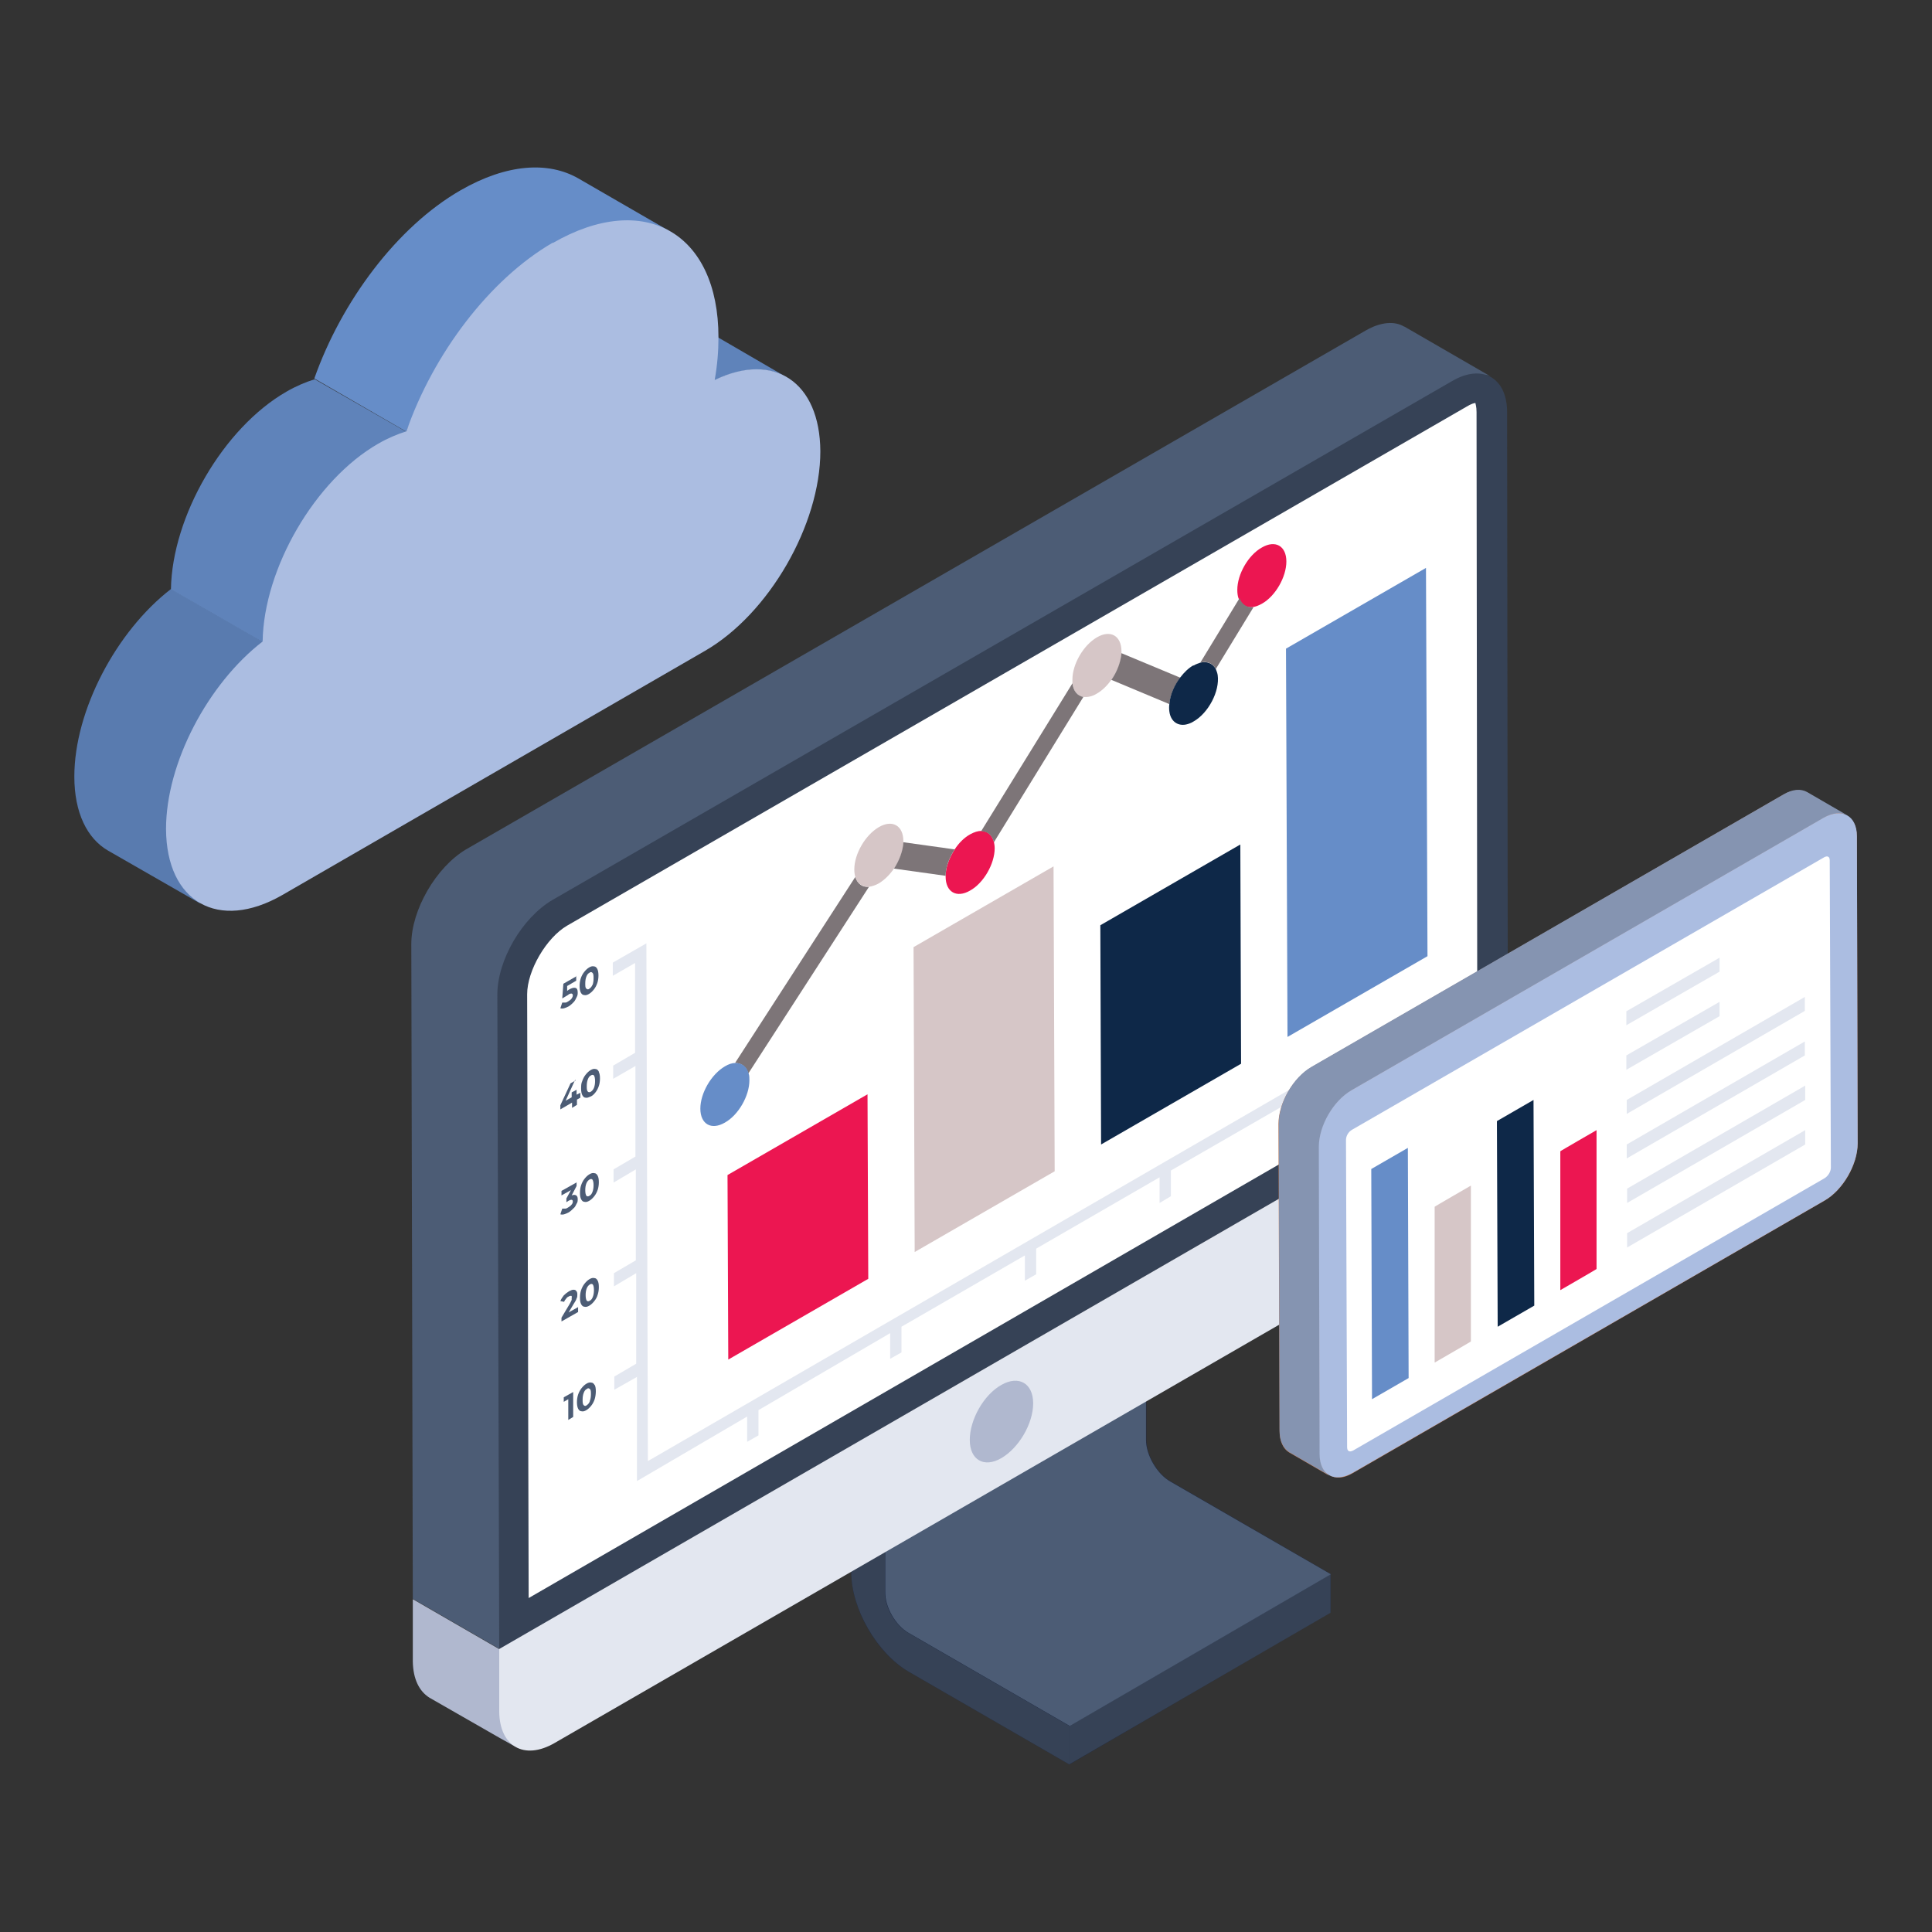 <?xml version="1.0" encoding="UTF-8"?>
<svg xmlns="http://www.w3.org/2000/svg" version="1.1" viewBox="0 0 512 512">
  <rect x="0" y="0" width="512" height="512" fill="#333333" stroke="none"/>
  <defs>
    <style>
      .cls-1 {
        fill: #5f83ba;
      }

      .cls-2 {
        fill: #abbde1;
      }

      .cls-3 {
        fill: #b0b8cf;
      }

      .cls-4 {
        fill: #475675;
      }

      .cls-5 {
        fill: #e3e7f0;
      }

      .cls-6 {
        fill: #597baf;
      }

      .cls-7 {
        fill: #7d7578;
      }

      .cls-8 {
        fill: #364256;
      }

      .cls-9 {
        fill: #fff;
      }

      .cls-10 {
        fill: #4c5c75;
      }

      .cls-11 {
        fill: #0e2848;
      }

      .cls-12 {
        fill: #d6c6c7;
      }

      .cls-13 {
        fill: #1d2943;
      }

      .cls-14 {
        fill: #ec1651;
      }

      .cls-15 {
        fill: #bf7d5a;
      }

      .cls-16 {
        fill: #668dc8;
      }

      .cls-17 {
        fill: #8594b1;
      }
    </style>
  </defs>
  <!-- Generator: Adobe Illustrator 28.7.1, SVG Export Plug-In . SVG Version: 1.2.0 Build 142)  -->
  <g>
    <g id="Layer_1">
      <path class="cls-4" d="M225.7,383.7l69.2-40.2,8.9,5.1-69.2,40.2-8.9-5.1Z"/>
      <path class="cls-13" d="M352.6,417.2v10.1l-69.2,40.3-42.6-24.6c-8.4-4.8-15.2-16.6-15.2-26.3v-33c0,0,9,5,9,5l69.2-40.2v33c0,4,2.8,9,6.3,11l42.5,24.6Z"/>
      <path class="cls-8" d="M283.4,457.4l69.2-40.2v10.2s-69.3,40.2-69.3,40.2v-10.2Z"/>
      <path class="cls-10" d="M310.1,392.6c-3.5-2-6.4-7-6.4-11v-33c0,0-69.1,40.2-69.1,40.2v33c-.1,4,2.7,9,6.3,11l42.6,24.6,69.2-40.2-42.6-24.6Z"/>
      <path class="cls-8" d="M234.5,388.8v33c-.1,4,2.7,9,6.3,11l42.6,24.6v10.2s-42.6-24.6-42.6-24.6c-8.4-4.9-15.2-16.7-15.2-26.3v-33c0,0,9,5.1,9,5.1Z"/>
      <path class="cls-10" d="M372.2,86.6c-2.6-1.6-6.3-1.3-10.3,1L123.5,225.1c-7.9,4.7-14.5,16-14.5,25.1l.4,173.5,27,15.6v-3.6l.7-171.8c0-9.2,3.6-18.8,11.7-23.4l238-137.4c4-2.4,5.8-4.7,8.3-3.3l-23-13.3Z"/>
      <path class="cls-3" d="M109.4,423.9v16.5c.1,4.6,1.7,7.8,4.4,9.5l18.5,10.6,4.3,2.4c-2.6-1.5,0-5.9-.2-10.5v-13l-27-15.6h0Z"/>
      <path class="cls-8" d="M399.5,282.7l-267.2,154.4-.5-173.5c0-9.2,6.6-20.4,14.6-25.1l238.4-137.5c8-4.7,14.6-.9,14.6,8.2l.2,173.5Z"/>
      <path class="cls-9" d="M139.7,263.5c0-6.3,5.1-15,10.6-18.2l238.3-137.5c1.3-.8,2.1-1,2.4-1,0,.2.3.9.3,2.4l.2,169-251.4,145.3-.4-159.9Z"/>
      <path class="cls-5" d="M399.5,282.7v16.6c0,9.3-6.4,20.5-14.5,25.2l-238,137.4c-8.1,4.7-14.6.9-14.7-8.3v-16.6s267.2-154.3,267.2-154.3Z"/>
      <path class="cls-3" d="M273.8,371.9c0,5.4-3.8,11.8-8.4,14.5-4.6,2.7-8.4.5-8.4-4.8s3.6-11.9,8.4-14.6c4.6-2.6,8.4-.4,8.4,4.9Z"/>
      <path class="cls-5" d="M382.2,265.3v10.2l-3,1.7v-6.7l-33.1,19.1v6.7c0,0-3,1.8-3,1.8v-6.8l-32.8,18.9v6.8c0,0-3,1.8-3,1.8v-6.8l-32.7,18.9v6.8l-3,1.7v-6.7l-32.7,18.9v6.8l-3,1.7v-6.8l-34.9,20.4v6.7l-3,1.7v-6.7l-29.2,17.1v-27.6c0,0-6,3.4-6,3.4v-3.5l5.8-3.4v-24c0,0-5.9,3.5-5.9,3.5v-3.5l5.8-3.4v-24.1c0,0-5.9,3.5-5.9,3.5v-3.5c0,0,5.8-3.4,5.8-3.4v-24c0,0-5.9,3.4-5.9,3.4v-3.5c0,0,5.8-3.4,5.8-3.4v-23.8c0,0-5.9,3.4-5.9,3.4v-3.5c0,0,8.9-5.1,8.9-5.1l.4,137.2,210.4-121.8Z"/>
      <path class="cls-10" d="M152.7,258.6v1.3s-2.4,1.4-2.4,1.4v1.3c0,0,.4-.3.4-.3.8-.5,1.4-.6,1.8-.5.4.1.6.5.6,1.2,0,.4,0,.8-.3,1.3-.2.4-.4.9-.8,1.3-.4.4-.8.8-1.3,1.1-.4.2-.8.4-1.2.5s-.7.1-1,0l.5-1.5c.2,0,.5,0,.8,0,.3,0,.6-.2.9-.4.3-.2.6-.4.8-.7.2-.3.3-.5.3-.8,0-.3-.1-.4-.3-.5-.2,0-.6,0-1,.4l-1.5.9.3-3.9,3.5-2Z"/>
      <path class="cls-10" d="M158.3,256.8c.2.4.3,1,.3,1.7s-.1,1.4-.3,2c-.2.6-.5,1.2-.9,1.7-.4.5-.8.9-1.3,1.2-.5.3-.9.4-1.3.3-.4,0-.7-.3-.9-.7-.2-.4-.3-1-.3-1.7,0-.7.1-1.4.3-2,.2-.6.5-1.2.9-1.7.4-.5.8-.9,1.3-1.2.5-.3.9-.4,1.3-.3.4,0,.7.3.9.7ZM157,261.1c.2-.5.3-1.1.3-1.8,0-.7,0-1.2-.3-1.5-.2-.2-.5-.3-.8,0-.4.2-.6.5-.8,1-.2.5-.3,1.1-.3,1.8,0,.7,0,1.2.3,1.4.2.2.5.3.8,0,.3-.2.6-.5.8-1"/>
      <path class="cls-10" d="M152.4,286.2l-2.5,5.5,1.6-.9v-1.3s1.3-.7,1.3-.7v1.3s1-.5,1-.5v1.3s-.9.5-.9.5v1.4s-1.3.8-1.3.8v-1.4s-3.1,1.8-3.1,1.8v-1.1s2.7-5.8,2.7-5.8l1.4-.8Z"/>
      <path class="cls-10" d="M158.7,284.1c.2.4.3.9.3,1.7,0,.7-.1,1.4-.3,2-.2.6-.5,1.2-.9,1.7-.4.5-.8.9-1.3,1.1s-.9.4-1.3.3c-.4,0-.7-.3-.9-.7-.2-.4-.3-1-.3-1.7,0-.7,0-1.4.3-2,.2-.6.5-1.2.9-1.7.4-.5.8-.9,1.3-1.2s.9-.4,1.3-.3c.4,0,.7.3.9.7ZM157.4,288.3c.2-.5.3-1.1.3-1.8,0-.7-.1-1.2-.3-1.5-.2-.2-.5-.2-.8,0-.4.2-.6.5-.8,1-.2.5-.3,1.1-.3,1.8,0,.7,0,1.2.3,1.5.2.2.5.2.8,0,.3-.2.6-.5.8-1"/>
      <path class="cls-10" d="M152.8,313.3v1s-1.3,2.5-1.3,2.5c.5-.2.9-.2,1.2,0,.3.2.4.5.4,1,0,.4,0,.8-.3,1.2-.2.4-.4.9-.8,1.2-.4.4-.8.8-1.3,1.1-.4.2-.8.4-1.2.5-.4.1-.7.1-1,0l.5-1.5c.2,0,.5,0,.8,0,.3,0,.6-.2.9-.4.3-.2.6-.4.8-.7.2-.2.3-.5.3-.8,0-.5-.4-.6-1.1-.2l-.6.4v-1s1.2-2.2,1.2-2.2l-2.5,1.4v-1.2s4.1-2.3,4.1-2.3Z"/>
      <path class="cls-10" d="M158.4,311.6c.2.4.3.9.3,1.7,0,.7-.1,1.4-.3,2-.2.6-.5,1.2-.9,1.7-.4.5-.8.9-1.3,1.2-.5.3-.9.4-1.3.3-.4,0-.7-.3-.9-.7-.2-.4-.3-.9-.3-1.7,0-.7.1-1.4.3-2,.2-.6.5-1.2.9-1.7.4-.5.8-.9,1.3-1.2.5-.3.9-.4,1.3-.3.4,0,.7.3.9.7ZM157,315.9c.2-.5.3-1.1.3-1.8,0-.7-.1-1.2-.3-1.5-.2-.2-.5-.2-.8,0-.3.2-.6.5-.8,1-.2.5-.3,1.1-.3,1.8,0,.7.1,1.2.3,1.5.2.2.5.2.8,0,.4-.2.6-.5.8-1"/>
      <path class="cls-10" d="M157.6,367c.2.4.3.9.3,1.7,0,.7-.1,1.4-.3,2.1-.2.6-.5,1.2-.9,1.7-.4.5-.8.9-1.3,1.2-.5.3-.9.4-1.3.3-.4,0-.7-.3-.9-.7-.2-.4-.3-1-.3-1.7,0-.7.1-1.4.3-2,.2-.6.5-1.2.9-1.7.4-.5.8-.9,1.3-1.2.5-.3.9-.4,1.3-.3.4,0,.7.3.9.7ZM156.3,371.3c.2-.5.3-1.1.3-1.8,0-.7,0-1.2-.3-1.4-.2-.2-.5-.3-.8,0-.4.2-.6.5-.8,1-.2.5-.3,1.1-.3,1.8,0,.7,0,1.2.3,1.5.2.2.5.3.8,0,.3-.2.6-.5.8-1"/>
      <path class="cls-10" d="M150.8,342.2c.4-.2.8-.4,1.1-.4.3,0,.6,0,.8.3.2.2.3.5.3.9,0,.4,0,.8-.2,1.1-.1.4-.4.9-.8,1.5l-1.3,2.2,2.5-1.4v1.3s-4.4,2.5-4.4,2.5v-1s2.2-3.7,2.2-3.7c.2-.4.4-.7.5-1v-.6c.1-.3,0-.4-.1-.5-.2,0-.4,0-.7.2-.3.1-.5.3-.7.6-.2.2-.4.5-.5.8l-1-.2c.2-.5.5-1,.9-1.5.4-.4.9-.8,1.4-1.1Z"/>
      <path class="cls-10" d="M158.4,339.4c.2.4.3.9.3,1.7,0,.7-.1,1.4-.3,2-.2.7-.5,1.2-.9,1.7-.4.5-.8.9-1.3,1.2-.5.3-.9.4-1.3.3-.4,0-.7-.3-.9-.7-.2-.4-.3-.9-.3-1.7,0-.7.1-1.4.3-2,.2-.6.5-1.2.9-1.7.4-.5.8-.9,1.3-1.2.5-.3.9-.4,1.3-.3.4,0,.7.3.9.7ZM157.1,343.7c.2-.5.3-1.1.3-1.8,0-.7-.1-1.2-.3-1.5-.2-.2-.5-.2-.8,0-.3.2-.6.5-.8,1-.2.5-.3,1.1-.3,1.8,0,.7.1,1.2.3,1.5.2.2.5.2.8,0,.4-.2.6-.5.8-1"/>
      <path class="cls-10" d="M151.9,368.8v6.7s-1.3.8-1.3.8v-5.5s-1.2.7-1.2.7v-1.2s2.5-1.4,2.5-1.4Z"/>
      <path class="cls-16" d="M377.9,150.5l.4,102.9-37.1,21.4-.4-102.9,37.1-21.4Z"/>
      <path class="cls-11" d="M328.7,223.8l.2,58.1-37.1,21.4-.2-58.1,37.1-21.4Z"/>
      <path class="cls-12" d="M279.2,229.6l.3,80.8-37.1,21.4-.3-80.8,37.1-21.4Z"/>
      <path class="cls-14" d="M229.9,290l.2,48.9-37.1,21.4-.2-48.9,37.1-21.4Z"/>
      <path class="cls-12" d="M290.7,168.9c3.6-2.1,6.5-.4,6.5,3.7,0,.2,0,.3,0,.5-.1,2.4-1.1,5-2.7,7.1-1.1,1.5-2.4,2.8-3.8,3.6-1.3.8-2.5,1-3.6.9-1.6-.3-2.7-1.6-2.9-3.7,0-.3,0-.6,0-.9,0-4.1,2.9-9.1,6.5-11.2Z"/>
      <path class="cls-7" d="M294.5,180.2c1.5-2.1,2.5-4.7,2.7-7.1l15.6,6.5c-1.6,2.1-2.7,4.6-2.9,7l-15.3-6.4Z"/>
      <path class="cls-11" d="M316.3,176.4c.3-.2.7-.4,1-.5.3-.1.6-.2.8-.3,1.8-.4,3.3.2,4.1,1.7.2.5.4,1,.5,1.6.6,4.3-2.5,10.1-6.4,12.3-.3.2-.7.4-1,.5-2.7,1.1-5-.2-5.4-3.1-.1-.7-.1-1.4,0-2.1.2-2.4,1.3-4.9,2.9-7,1-1.3,2.2-2.5,3.5-3.2Z"/>
      <path class="cls-14" d="M334.4,145.1c3.6-2.1,6.5-.4,6.5,3.7,0,4.1-2.9,9.2-6.5,11.2-.9.5-1.7.8-2.5.9-1.7.2-3.1-.7-3.7-2.4-.2-.6-.3-1.3-.3-2.2,0-4.1,2.9-9.2,6.5-11.2Z"/>
      <path class="cls-7" d="M328.5,158.5c.6,1.7,2,2.6,3.7,2.4l-10,16.4c-.8-1.5-2.3-2.2-4.1-1.7l10.4-17.1Z"/>
      <path class="cls-14" d="M257.1,221.1c1.1-.6,2.1-.9,2.9-.9,1.7,0,2.9,1.1,3.4,2.9.1.5.2,1.1.2,1.7,0,4.1-2.9,9.2-6.5,11.2-3.6,2.1-6.5.4-6.5-3.7,0,0,0-.2,0-.2,0-2.3,1-4.8,2.4-7,1.1-1.7,2.5-3.1,4.1-4Z"/>
      <path class="cls-7" d="M284.2,181c.2,2.1,1.3,3.4,2.9,3.7l-23.7,38.5c-.5-1.9-1.7-2.9-3.4-2.9l24.2-39.2Z"/>
      <path class="cls-7" d="M226.7,232.5c.6,1.8,1.9,2.7,3.6,2.5l-32,49.5c-.5-1.8-1.8-2.8-3.5-2.8l31.8-49.2Z"/>
      <path class="cls-12" d="M232.9,219.2c3.6-2.1,6.5-.4,6.5,3.7,0,.1,0,.2,0,.3,0,2.3-1,4.9-2.5,7-1.1,1.6-2.5,3-4,3.9-.9.5-1.8.8-2.6.9-1.7.1-3.1-.8-3.6-2.5-.2-.6-.3-1.3-.3-2.1,0-4.1,2.9-9.1,6.5-11.2Z"/>
      <path class="cls-7" d="M236.9,230.2c1.4-2.1,2.4-4.7,2.5-7l13.6,1.9c-1.4,2.1-2.4,4.7-2.4,7l-13.6-1.9Z"/>
      <path class="cls-16" d="M192.1,282.6c1-.6,1.9-.9,2.8-.9,1.7,0,3,.9,3.5,2.8.2.5.2,1.2.2,1.8,0,4.1-2.9,9.2-6.5,11.2-3.6,2.1-6.5.4-6.5-3.7s2.9-9.1,6.5-11.2Z"/>
      <path class="cls-1" d="M179.6,83.2l28.9,16.8c-5-2.9-11.6-2.8-19.1.8l-28.9-16.8c7.4-3.6,14.1-3.7,19.1-.8Z"/>
      <path class="cls-16" d="M177.7,61.4c-8-4.6-11.1,40-23.4,47-16.9,9.8-39.5-14.4-46.6,6l-24.4-14.1c7.2-20.4,21.9-40.2,38.8-49.9,12.2-7,23.2-7.7,31.2-3.1l24.4,14.1Z"/>
      <path class="cls-6" d="M53,239.4l-24.4-14c-5.5-3.2-8.9-10-8.9-19.6,0-17.5,11.1-38.5,25.6-49.7l24.4,14c-14.5,11.2,25.7,11.7,25.8,29.3,0,9.6-47.9,36.8-42.4,40Z"/>
      <path class="cls-1" d="M69.7,170.2l-24.4-14c.3-19.4,13.9-42.8,30.6-52.4,2.6-1.5,5-2.5,7.5-3.3l24.4,14c-2.5.8,34.3,77.1,31.7,78.6-16.7,9.6-69.4-42.3-69.7-22.9Z"/>
      <path class="cls-2" d="M146.5,64.4c24.3-14,43.9-2.7,43.9,25,0,3.7-.3,7.4-1,11.3,15.7-7.6,27.9.5,28,18.9,0,19.4-13.6,43.1-30.6,52.9l-112,64.7c-16.9,9.7-30.7,1.9-30.8-17.5,0-17.5,11.1-38.5,25.6-49.7.3-19.4,13.9-42.8,30.6-52.4,2.6-1.5,5-2.5,7.5-3.3,7.1-20.4,21.9-40.2,38.8-50Z"/>
      <path class="cls-15" d="M492.3,303c0,5.7-3.9,12.4-8.8,15.2l-125,72.2c-3.2,1.9-5.9,1.4-7.4-.7.3.5.7,1.1,1.2,1.4l-10.7-6.2c-1.5-.9-2.5-2.9-2.5-5.6l-.3-81.4c0-5.5,3.8-12.2,8.8-15.1l125-72.2c2.5-1.4,4.6-1.5,6.3-.6l10.5,6.2c1.6.9,2.7,2.8,2.7,5.5l.2,81.3Z"/>
      <path class="cls-17" d="M478.9,209.9c-1.6-.9-3.8-.8-6.2.6l-125.1,72.2c-4.9,2.8-8.7,9.5-8.7,15l.2,81.4c0,2.8,1,4.7,2.5,5.7l10.7,6.2c-1.6-.9-2.5-2.9-2.5-5.7l-.2-81.4c0-5.5,3.8-12.2,8.7-15l125.1-72.2c2.4-1.4,4.6-1.5,6.2-.6l-10.7-6.2Z"/>
      <path class="cls-2" d="M483.3,216.7c4.8-2.7,8.8-.6,8.8,4.9l.2,81.4c0,5.6-4,12.4-8.7,15.1l-125.1,72.2c-4.9,2.8-8.8.6-8.8-5l-.2-81.4c0-5.5,3.8-12.2,8.7-15l125.1-72.2Z"/>
      <path class="cls-9" d="M485.2,309.4c0,1.1-.7,2.2-1.6,2.8l-125,72.2c-1,.5-1.6.2-1.6-.9l-.3-81.4c0-1.1.7-2.2,1.6-2.7l125.1-72.2c.9-.5,1.5-.2,1.5.8l.3,81.4Z"/>
      <path class="cls-5" d="M478.4,299.5v3.8s-47.2,27.3-47.2,27.3v-3.8s47.2-27.3,47.2-27.3Z"/>
      <path class="cls-5" d="M478.4,287.7v3.8s-47.2,27.3-47.2,27.3v-3.8s47.2-27.3,47.2-27.3Z"/>
      <path class="cls-5" d="M478.3,264.2v3.7s-47.2,27.3-47.2,27.3v-3.7s47.2-27.3,47.2-27.3Z"/>
      <path class="cls-5" d="M455.7,253.8v3.7s-24.7,14.2-24.7,14.2v-3.7s24.7-14.2,24.7-14.2Z"/>
      <path class="cls-11" d="M406.4,291.5l.2,54.5-9.7,5.6-.2-54.5,9.7-5.6Z"/>
      <path class="cls-16" d="M373.1,304.2l.2,61-9.7,5.6-.2-61,9.7-5.6Z"/>
      <path class="cls-5" d="M478.3,276v3.7s-47.2,27.3-47.2,27.3v-3.7s47.2-27.3,47.2-27.3Z"/>
      <path class="cls-5" d="M455.7,265.5v3.8s-24.7,14.2-24.7,14.2v-3.8s24.7-14.2,24.7-14.2Z"/>
      <path class="cls-14" d="M423.1,299.5v36.8c.1,0-9.6,5.6-9.6,5.6v-36.8c-.1,0,9.6-5.6,9.6-5.6Z"/>
      <path class="cls-12" d="M389.8,314.2v41.3c.1,0-9.6,5.6-9.6,5.6v-41.3c-.1,0,9.6-5.6,9.6-5.6Z"/>
    </g>
  </g>
</svg>